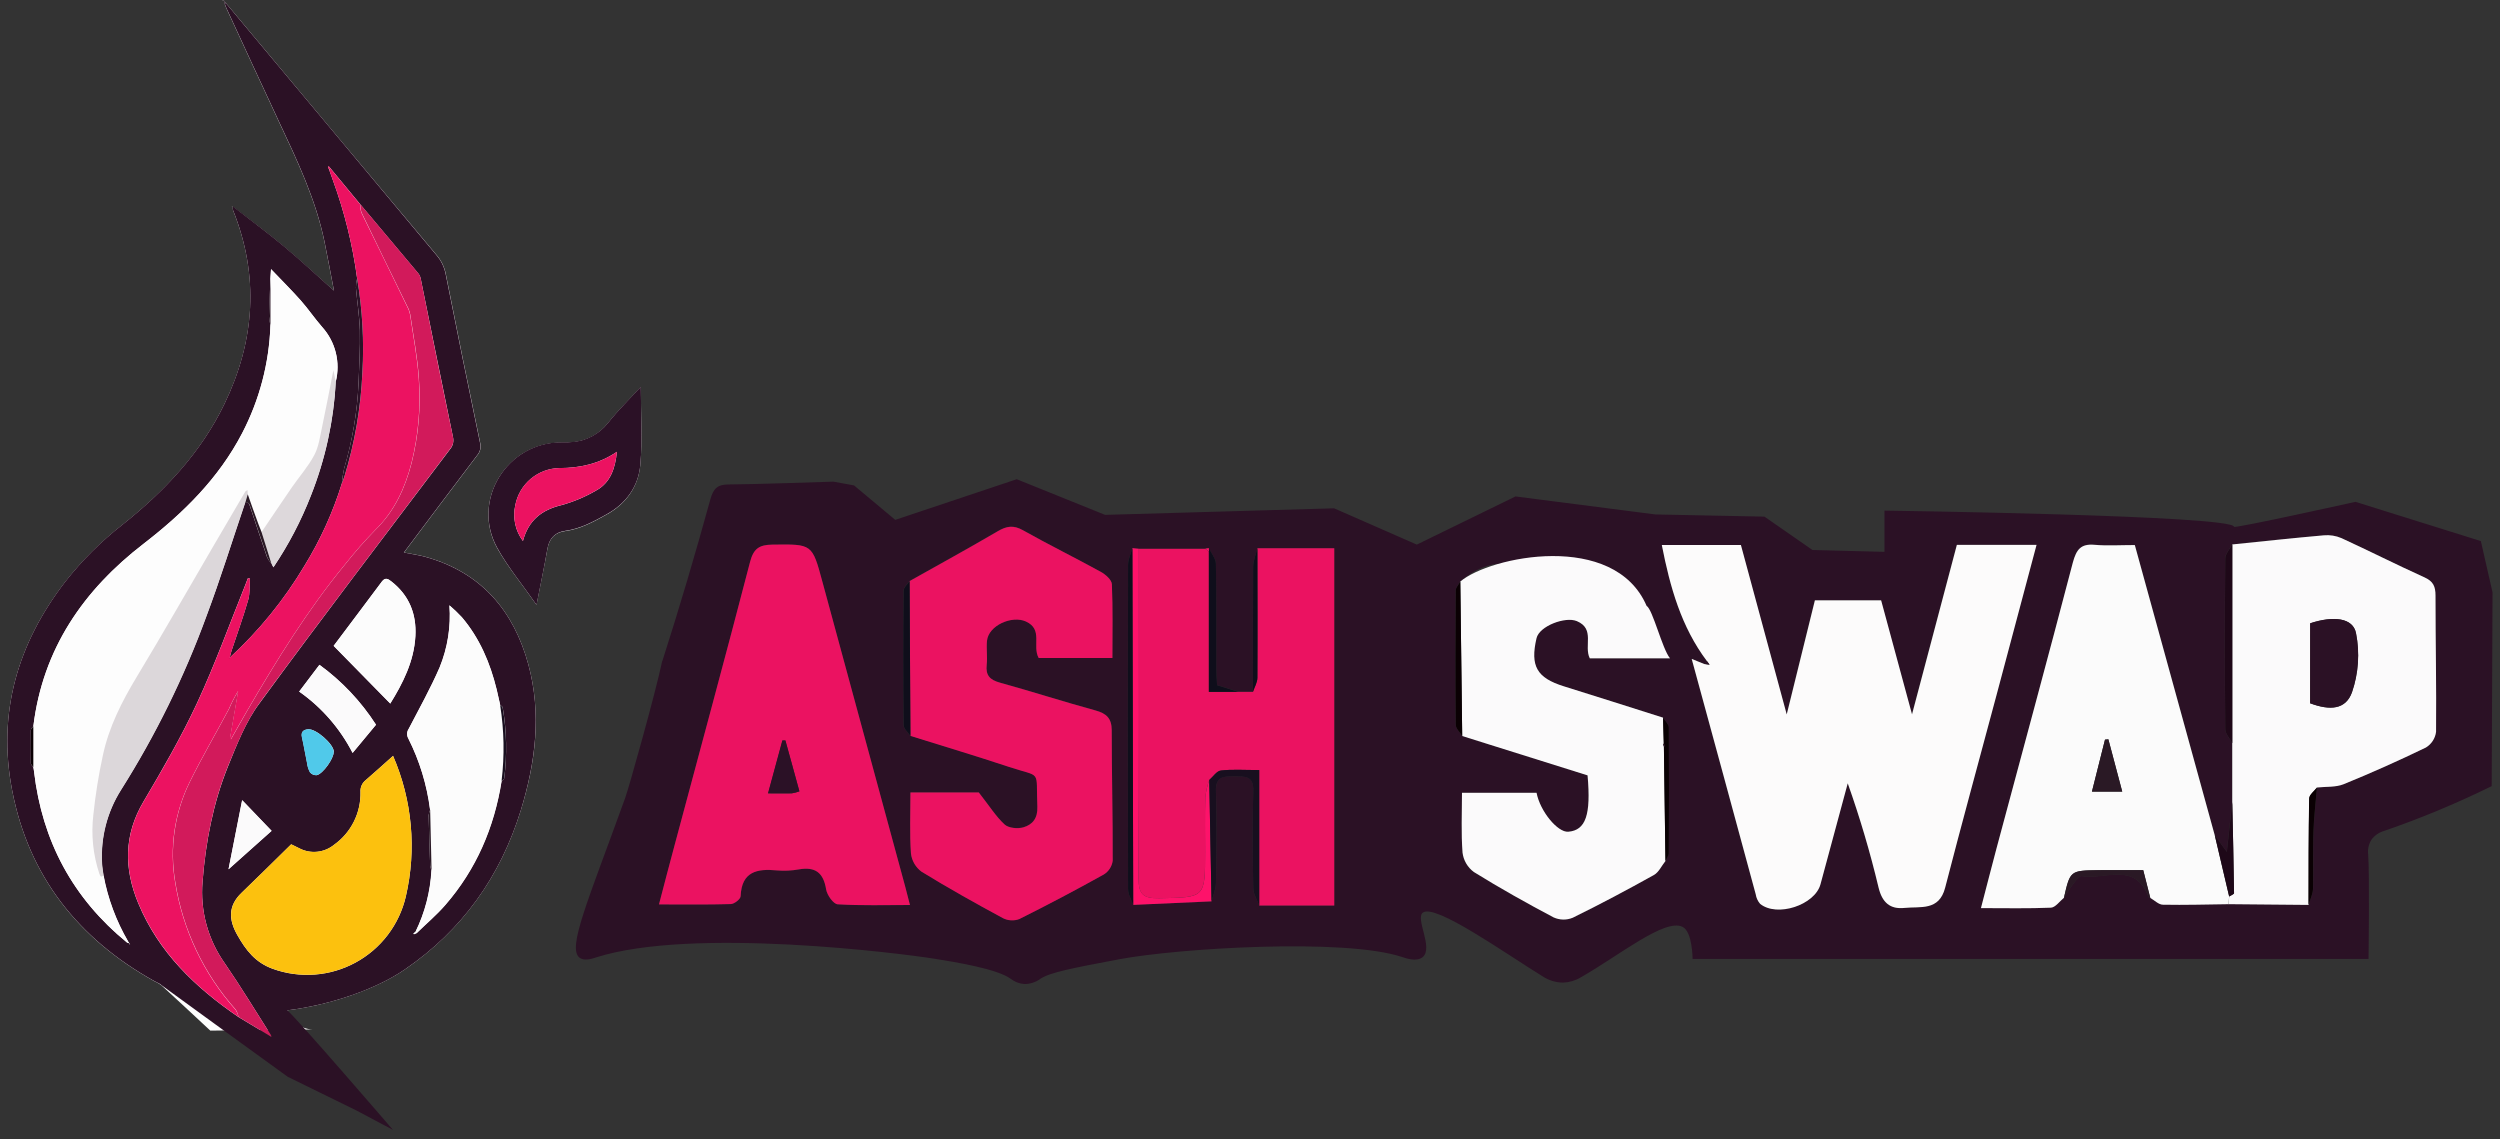 <svg width="169" height="77" viewBox="0 0 169 77" fill="none" xmlns="http://www.w3.org/2000/svg">
<rect x="0" y="0" width="169" height="77" fill="#333333" stroke="none"/>
<g clip-path="url(#clip0_39_1906)">
<path d="M21.104 69.59C20.725 69.573 20.36 69.44 20.059 69.209C19.758 68.978 19.535 68.661 19.42 68.299C22.397 67.927 25.458 66.846 27.375 65.529C31.256 62.866 33.826 59.245 35.207 54.775C36.205 51.545 36.622 48.251 35.719 44.928C34.726 41.283 32.539 38.711 28.812 37.656C28.335 37.52 27.835 37.453 27.313 37.349C28.981 35.126 30.619 32.942 32.273 30.767C32.369 30.654 32.437 30.519 32.469 30.374C32.502 30.228 32.499 30.077 32.461 29.934C31.667 26.138 30.893 22.342 30.141 18.543C30.05 18.061 29.833 17.611 29.512 17.24C24.754 11.565 20.005 5.885 15.263 0.2C15.218 0.141 15.17 0.081 15.123 0.024L15.044 0L15.061 0.043L15.139 0L15.192 0.267C15.228 0.36 15.256 0.457 15.299 0.55C16.49 3.113 17.66 5.683 18.86 8.239C20.091 10.859 21.342 13.479 21.933 16.338C22.157 17.426 22.357 18.519 22.576 19.66C21.406 18.627 20.337 17.626 19.215 16.688C18.093 15.749 16.902 14.875 15.74 13.977H15.668C15.668 13.977 15.69 14.008 15.692 14.006C15.712 13.993 15.731 13.978 15.749 13.963C15.735 14.042 15.735 14.122 15.749 14.201C17.547 18.669 17.238 23.055 15.161 27.337C13.565 30.634 11.112 33.225 8.27 35.483C6.827 36.611 5.526 37.91 4.397 39.352C1.181 43.529 -0.188 48.217 0.824 53.436C1.946 59.248 5.302 63.473 10.438 66.332C10.606 66.405 10.766 66.498 10.914 66.608C12.014 67.615 13.105 68.635 14.218 69.671M36.262 40.902C36.531 39.535 36.789 38.318 37.008 37.091C37.134 36.393 37.527 35.986 38.213 35.9C39.24 35.76 40.119 35.279 41 34.788C42.327 34.057 43.144 32.899 43.282 31.453C43.439 29.703 43.318 27.928 43.318 26.165C42.584 26.963 41.774 27.747 41.081 28.626C40.793 28.985 40.436 29.283 40.03 29.501C39.624 29.718 39.179 29.852 38.72 29.893C38.466 29.92 38.209 29.928 37.953 29.919C34.281 29.905 31.844 33.821 33.602 37.036C34.338 38.349 35.331 39.54 36.269 40.89L36.262 40.902Z" fill="#FEFEFE"/>
<path d="M19.453 72.793C19.453 72.793 11.157 66.788 10.921 66.6C10.867 66.554 10.812 66.516 10.812 66.516C10.695 66.442 10.557 66.39 10.435 66.323C5.3 63.465 1.944 59.239 0.822 53.428C-0.188 48.209 1.182 43.521 4.395 39.343C5.524 37.901 6.824 36.602 8.268 35.475C11.105 33.217 13.563 30.625 15.159 27.329C17.236 23.041 17.541 18.661 15.747 14.193C15.733 14.114 15.733 14.033 15.747 13.954V13.954C16.905 14.857 18.088 15.729 19.218 16.67C20.346 17.611 21.409 18.609 22.578 19.649C22.359 18.509 22.159 17.415 21.935 16.327C21.345 13.469 20.094 10.848 18.863 8.228C17.672 5.672 16.481 3.102 15.302 0.539C15.259 0.447 15.23 0.349 15.194 0.256L15.264 0.201C20.011 5.883 24.757 11.563 29.5 17.241C29.822 17.612 30.039 18.062 30.129 18.544C30.883 22.344 31.657 26.141 32.449 29.935C32.487 30.078 32.49 30.23 32.458 30.375C32.425 30.52 32.357 30.655 32.261 30.768C30.608 32.943 28.971 35.127 27.302 37.35C27.823 37.454 28.321 37.521 28.8 37.657C32.539 38.712 34.726 41.285 35.719 44.929C36.622 48.252 36.196 51.546 35.207 54.776C33.826 59.246 31.256 62.874 27.375 65.53C25.47 66.847 22.397 67.929 19.42 68.3C19.98 68.731 26.566 76.382 26.566 76.382L24.105 75.074L19.453 72.793ZM8.735 63.767L8.654 63.644C7.843 62.254 7.278 60.734 6.986 59.151C6.953 58.885 6.896 58.62 6.889 58.353C6.791 56.619 7.234 54.897 8.156 53.425C10.504 49.711 12.449 45.756 13.956 41.627C14.909 39.117 15.695 36.552 16.557 34.005C16.828 33.882 16.855 34.101 16.912 34.267C17.291 35.404 17.665 36.54 18.055 37.673C18.137 37.832 18.239 37.98 18.36 38.112L18.484 38.35C19.502 36.836 20.349 35.215 21.011 33.515C21.989 31.053 22.558 28.449 22.697 25.804C22.86 25.159 22.86 24.484 22.7 23.838C22.539 23.193 22.222 22.597 21.776 22.103C21.271 21.526 20.84 20.886 20.332 20.312C19.715 19.616 19.053 18.959 18.322 18.194L18.281 18.83C18.25 19.68 18.207 20.531 18.189 21.381C18.202 21.592 18.234 21.802 18.284 22.008C18.198 24.541 17.547 27.023 16.378 29.273C14.787 32.333 12.405 34.672 9.721 36.747C5.633 39.893 2.894 43.864 2.253 49.1C2.196 49.188 2.087 49.273 2.084 49.362C2.084 50.107 2.084 50.855 2.084 51.601C2.084 51.689 2.194 51.774 2.253 51.86C2.27 51.963 2.289 52.063 2.301 52.163C2.851 56.858 4.921 60.723 8.592 63.72L8.749 63.755L8.732 63.825H8.797L8.735 63.767ZM29.079 54.735C29.027 54.854 28.992 54.98 28.976 55.109C29.003 56.245 29.037 57.38 29.079 58.515C29.096 58.628 29.128 58.738 29.174 58.842C29.097 60.283 28.73 61.694 28.095 62.991L27.957 63.098L27.988 63.155L28.176 63.077C28.821 62.448 29.515 61.862 30.103 61.185C32.204 58.768 33.416 55.945 33.914 52.787C33.973 52.734 34.076 52.687 34.083 52.63C34.289 51.031 34.255 49.41 33.983 47.821C33.971 47.758 33.873 47.713 33.816 47.661C33.738 47.311 33.661 46.961 33.578 46.613C33.142 44.819 32.435 43.15 31.227 41.73C30.962 41.447 30.681 41.178 30.386 40.925C30.494 42.361 30.265 43.802 29.719 45.134C29.102 46.548 28.347 47.906 27.633 49.278C27.569 49.372 27.532 49.481 27.527 49.594C27.522 49.708 27.549 49.82 27.604 49.919C28.367 51.428 28.866 53.057 29.079 54.735V54.735ZM18.27 70.046L18.338 70.101L18.324 69.991C17.286 68.362 16.288 66.707 15.194 65.118C14.056 63.513 13.525 61.557 13.694 59.597C13.903 56.924 14.408 54.302 15.409 51.817C16.014 50.336 16.6 48.792 17.552 47.53C21.771 41.766 26.108 36.085 30.415 30.38C30.514 30.268 30.585 30.133 30.621 29.987C30.657 29.842 30.657 29.69 30.622 29.544C29.884 25.971 29.169 22.413 28.443 18.849C28.417 18.716 28.36 18.591 28.276 18.485C26.974 16.924 25.667 15.367 24.355 13.814L22.347 11.387L22.231 11.248L22.171 11.28L22.252 11.475L22.507 12.189C23.29 14.333 23.838 16.556 24.141 18.818C24.092 19.025 24.065 19.237 24.06 19.449C24.141 20.402 24.298 21.369 24.327 22.334C24.355 23.525 24.281 24.716 24.238 25.907C24.15 27.864 23.822 29.803 23.262 31.681C23.189 32.012 23.138 32.348 23.11 32.686C22.507 34.627 21.663 36.485 20.599 38.217C19.219 40.54 17.506 42.648 15.516 44.476V44.476C15.559 44.317 15.597 44.157 15.647 44C16.028 42.849 16.442 41.713 16.776 40.551C16.907 40.093 16.857 39.584 16.888 39.1H16.75C16.695 39.241 16.645 39.384 16.59 39.522C15.511 42.197 14.532 44.919 13.318 47.53C12.255 49.814 10.986 52.01 9.702 54.183C8.363 56.443 8.375 58.727 9.344 61.059C10.723 64.394 13.21 66.759 16.119 68.75L18.27 70.046ZM26.57 51.098C25.968 51.634 25.351 52.196 24.72 52.742C24.602 52.835 24.508 52.956 24.447 53.094C24.386 53.231 24.359 53.382 24.37 53.532C24.387 54.228 24.234 54.918 23.923 55.541C23.613 56.163 23.154 56.701 22.588 57.105C22.261 57.373 21.863 57.539 21.442 57.581C21.022 57.624 20.599 57.541 20.225 57.343C20.075 57.272 19.927 57.198 19.684 57.077C18.572 58.167 17.46 59.273 16.328 60.359C15.418 61.233 15.447 62.157 16.038 63.2C16.628 64.244 17.262 65.066 18.441 65.494C19.351 65.823 20.321 65.955 21.286 65.881C22.251 65.808 23.189 65.53 24.039 65.067C24.889 64.605 25.631 63.967 26.216 63.197C26.802 62.426 27.217 61.54 27.435 60.597C28.172 57.42 27.869 54.09 26.57 51.098V51.098ZM26.382 47.561C27.223 46.201 27.988 44.719 28.081 42.992C28.162 41.501 27.664 40.246 26.463 39.31C26.254 39.148 26.051 39.003 25.818 39.31C24.71 40.801 23.591 42.282 22.555 43.659L26.382 47.561ZM20.225 46.751C21.748 47.819 22.989 49.243 23.838 50.898L25.42 48.992C24.408 47.417 23.111 46.044 21.597 44.943C21.133 45.55 20.682 46.144 20.225 46.751V46.751ZM15.461 58.758L18.36 56.167L16.376 54.092C16.042 55.738 15.74 57.319 15.449 58.758H15.461ZM22.571 50.819C22.557 50.298 21.354 49.242 20.823 49.3C20.506 49.333 20.332 49.485 20.418 49.852C20.549 50.429 20.642 51.012 20.763 51.591C20.789 51.809 20.856 52.02 20.961 52.213C21.016 52.278 21.086 52.329 21.165 52.362C21.243 52.395 21.328 52.409 21.414 52.403C21.835 52.31 22.574 51.26 22.559 50.819H22.571Z" fill="#2B1125"/>
<path d="M36.27 40.89C35.331 39.54 34.338 38.349 33.604 37.02C31.846 33.804 34.283 29.888 37.956 29.902C38.212 29.912 38.468 29.903 38.723 29.876C39.182 29.835 39.627 29.702 40.033 29.484C40.438 29.266 40.796 28.968 41.084 28.609C41.777 27.73 42.587 26.942 43.32 26.148C43.32 27.911 43.442 29.686 43.284 31.436C43.153 32.88 42.332 34.037 41.002 34.771C40.119 35.262 39.242 35.743 38.216 35.883C37.53 35.976 37.137 36.383 37.01 37.074C36.796 38.306 36.539 39.523 36.27 40.89ZM41.703 30.541C40.493 31.363 39.204 31.639 37.823 31.643C37.114 31.655 36.431 31.909 35.888 32.364C35.344 32.818 34.973 33.445 34.836 34.14C34.74 34.558 34.736 34.992 34.825 35.413C34.913 35.833 35.093 36.228 35.35 36.572C35.731 35.157 36.627 34.471 37.947 34.149C38.765 33.924 39.551 33.593 40.286 33.166C41.276 32.632 41.589 31.655 41.703 30.541Z" fill="#2B1126"/>
<path d="M15.132 0.021L15.263 0.2L15.185 0.274L15.139 0L15.132 0.021Z" fill="#2B1125"/>
<path d="M15.14 0L15.061 0.036L15.044 0L15.13 0.021L15.14 0Z" fill="#2B1125"/>
<path d="M15.74 13.961C15.722 13.976 15.703 13.991 15.683 14.004C15.683 14.004 15.666 13.985 15.659 13.975H15.74C15.74 13.97 15.74 13.966 15.74 13.961V13.961Z" fill="#2B1125"/>
<path d="M8.594 63.719C4.921 60.722 2.854 56.857 2.304 52.164C2.304 52.064 2.273 51.964 2.256 51.862V49.099C2.897 43.858 5.636 39.893 9.723 36.746C12.405 34.672 14.787 32.332 16.373 29.272C17.542 27.022 18.193 24.54 18.279 22.007C18.279 20.948 18.279 19.889 18.279 18.829L18.32 18.193C19.051 18.958 19.713 19.622 20.33 20.311C20.837 20.885 21.268 21.526 21.773 22.102C22.219 22.596 22.537 23.192 22.697 23.837C22.858 24.483 22.857 25.158 22.695 25.804L22.533 25.027C22.273 26.342 22.035 27.607 21.768 28.864C21.63 29.505 21.542 30.191 21.244 30.756C20.835 31.532 20.235 32.204 19.732 32.933C19.041 33.935 18.362 34.95 17.679 35.96C17.61 35.786 17.538 35.617 17.474 35.441C17.236 34.764 16.997 34.083 16.745 33.404L16.731 33.128C16.657 33.178 16.602 33.195 16.583 33.23C15.867 34.45 15.152 35.669 14.439 36.889C12.713 39.845 11.017 42.82 9.247 45.752C8.237 47.419 7.36 49.149 6.953 51.069C6.665 52.394 6.45 53.735 6.31 55.084C6.15 56.427 6.289 57.789 6.717 59.072C6.777 59.236 6.839 59.362 7.001 59.153C7.293 60.735 7.857 62.255 8.668 63.645L8.594 63.719Z" fill="#FDFDFD"/>
<path d="M16.126 68.749C13.217 66.758 10.738 64.383 9.351 61.058C8.382 58.726 8.37 56.442 9.709 54.181C10.993 52.009 12.262 49.813 13.325 47.529C14.539 44.908 15.518 42.196 16.597 39.521C16.652 39.383 16.702 39.24 16.757 39.099H16.895C16.864 39.575 16.914 40.092 16.783 40.55C16.45 41.712 16.035 42.848 15.654 43.999C15.604 44.154 15.566 44.313 15.523 44.475L15.463 44.527L15.516 44.468C17.506 42.642 19.218 40.536 20.599 38.215C21.664 36.482 22.507 34.621 23.109 32.677C23.164 32.535 23.229 32.396 23.274 32.251C23.978 29.963 24.389 27.595 24.498 25.203C24.62 23.068 24.5 20.925 24.141 18.817C23.837 16.557 23.29 14.337 22.507 12.195L22.252 11.481L22.347 11.393L24.341 13.808C24.342 13.998 24.371 14.188 24.427 14.37C25.456 16.49 26.501 18.603 27.523 20.72C27.619 20.899 27.687 21.092 27.726 21.292C27.935 22.735 28.216 24.174 28.309 25.625C28.445 27.53 28.279 29.445 27.816 31.298C27.373 33.011 26.658 34.557 25.37 35.824C24.645 36.568 23.96 37.348 23.317 38.163C20.775 41.259 18.689 44.642 16.683 48.086C16.316 48.712 15.968 49.346 15.606 49.975L15.535 49.944C15.724 48.867 15.911 47.79 16.097 46.712C15.86 47.104 15.65 47.512 15.468 47.934C14.599 49.572 13.655 51.175 12.834 52.84C11.788 54.949 11.44 57.336 11.841 59.655C12.351 62.855 13.768 65.842 15.925 68.261C16.019 68.411 16.087 68.576 16.126 68.749V68.749Z" fill="#EC1261"/>
<path d="M26.57 51.098C27.869 54.09 28.172 57.419 27.435 60.597C27.216 61.539 26.801 62.425 26.215 63.195C25.63 63.965 24.887 64.602 24.037 65.064C23.188 65.526 22.249 65.803 21.285 65.877C20.32 65.95 19.351 65.818 18.441 65.489C17.25 65.061 16.612 64.213 16.038 63.195C15.463 62.178 15.418 61.228 16.328 60.354C17.46 59.268 18.572 58.162 19.684 57.072C19.922 57.193 20.075 57.267 20.225 57.338C20.599 57.536 21.022 57.619 21.442 57.576C21.863 57.534 22.261 57.368 22.588 57.1C23.154 56.696 23.613 56.158 23.923 55.535C24.234 54.913 24.387 54.223 24.369 53.527C24.359 53.377 24.386 53.226 24.447 53.089C24.508 52.951 24.602 52.83 24.72 52.736C25.351 52.196 25.968 51.634 26.57 51.098Z" fill="#FCC10E"/>
<path d="M16.126 68.75C16.092 68.574 16.028 68.406 15.938 68.252C13.781 65.833 12.363 62.846 11.853 59.646C11.453 57.327 11.801 54.94 12.846 52.831C13.668 51.164 14.611 49.563 15.481 47.925C15.662 47.503 15.872 47.095 16.109 46.703C15.922 47.782 15.735 48.86 15.547 49.935L15.619 49.966C15.976 49.337 16.333 48.703 16.695 48.077C18.701 44.633 20.788 41.241 23.329 38.154C23.972 37.339 24.658 36.559 25.382 35.815C26.671 34.55 27.385 33.004 27.828 31.289C28.291 29.436 28.458 27.521 28.322 25.616C28.229 24.165 27.948 22.726 27.738 21.283C27.7 21.083 27.631 20.89 27.535 20.711C26.502 18.594 25.456 16.481 24.439 14.361C24.383 14.179 24.354 13.989 24.353 13.799C25.662 15.355 26.969 16.912 28.274 18.47C28.358 18.576 28.415 18.701 28.441 18.834C29.155 22.407 29.87 25.966 30.62 29.529C30.655 29.675 30.655 29.827 30.619 29.972C30.582 30.118 30.512 30.253 30.413 30.365C26.111 36.082 21.774 41.751 17.55 47.515C16.617 48.789 16.021 50.333 15.407 51.802C14.397 54.308 13.904 56.928 13.694 59.596C13.525 61.556 14.057 63.512 15.195 65.117C16.288 66.706 17.286 68.361 18.325 69.991L18.27 70.045L16.126 68.75Z" fill="#D21A5B"/>
<path d="M28.083 62.989C28.719 61.691 29.086 60.277 29.162 58.833C29.132 57.466 29.1 56.097 29.067 54.726C28.855 53.049 28.357 51.42 27.595 49.91C27.54 49.811 27.513 49.699 27.518 49.586C27.523 49.472 27.56 49.363 27.623 49.269C28.338 47.897 29.093 46.54 29.71 45.125C30.256 43.793 30.485 42.352 30.377 40.916C30.672 41.169 30.952 41.438 31.218 41.721C32.425 43.15 33.123 44.818 33.569 46.604C33.654 46.952 33.731 47.302 33.807 47.652C34.078 49.348 34.11 51.073 33.905 52.778C33.402 55.927 32.19 58.759 30.094 61.177C29.505 61.853 28.812 62.439 28.167 63.068L28.083 62.989Z" fill="#FCFCFC"/>
<path d="M7.001 59.149C6.839 59.359 6.777 59.233 6.717 59.068C6.29 57.786 6.151 56.426 6.31 55.084C6.45 53.734 6.665 52.393 6.953 51.068C7.36 49.148 8.237 47.426 9.247 45.751C11.017 42.819 12.713 39.844 14.44 36.888C15.154 35.669 15.869 34.449 16.583 33.229C16.602 33.194 16.657 33.177 16.731 33.127L16.745 33.403C16.686 33.606 16.626 33.808 16.569 34.011C15.707 36.55 14.902 39.115 13.968 41.633C12.461 45.761 10.516 49.716 8.168 53.43C7.247 54.902 6.805 56.623 6.903 58.356C6.91 58.618 6.967 58.883 7.001 59.149Z" fill="#DCD7DA"/>
<path d="M26.382 47.559L22.555 43.662C23.591 42.285 24.698 40.803 25.818 39.312C26.056 39 26.254 39.146 26.463 39.312C27.654 40.248 28.162 41.504 28.081 42.995C27.988 44.717 27.223 46.208 26.382 47.559Z" fill="#FCFCFC"/>
<path d="M17.681 35.966C18.365 34.956 19.044 33.942 19.734 32.939C20.237 32.21 20.837 31.538 21.247 30.762C21.545 30.197 21.633 29.511 21.771 28.87C22.038 27.613 22.276 26.348 22.535 25.033L22.698 25.81C22.558 28.454 21.989 31.059 21.011 33.52C20.347 35.218 19.498 36.837 18.479 38.348L18.36 38.11C18.122 37.395 17.905 36.681 17.681 35.966Z" fill="#DDD8DB"/>
<path d="M20.225 46.749C20.682 46.142 21.133 45.558 21.592 44.941C23.107 46.042 24.403 47.416 25.415 48.991L23.834 50.896C22.985 49.242 21.747 47.818 20.225 46.749V46.749Z" fill="#FBFAFB"/>
<path d="M15.449 58.756C15.73 57.327 16.042 55.726 16.364 54.09L18.36 56.164L15.449 58.756Z" fill="#FBFAFB"/>
<path d="M22.559 50.817C22.574 51.258 21.845 52.308 21.402 52.401C21.317 52.407 21.231 52.393 21.153 52.36C21.074 52.327 21.004 52.275 20.949 52.21C20.844 52.017 20.777 51.806 20.752 51.589C20.63 51.01 20.537 50.426 20.406 49.85C20.32 49.483 20.494 49.331 20.811 49.297C21.342 49.24 22.545 50.295 22.559 50.817Z" fill="#50C9EA"/>
<path d="M24.141 18.816C24.5 20.922 24.62 23.062 24.498 25.195C24.389 27.587 23.978 29.955 23.274 32.243C23.229 32.389 23.164 32.527 23.109 32.67C23.138 32.332 23.189 31.996 23.262 31.665C23.82 29.792 24.148 27.859 24.238 25.907C24.281 24.716 24.355 23.526 24.326 22.334C24.303 21.37 24.141 20.412 24.06 19.45C24.064 19.237 24.092 19.024 24.141 18.816V18.816Z" fill="#2B1126"/>
<path d="M17.681 35.968C17.905 36.682 18.131 37.397 18.355 38.123C18.242 37.991 18.146 37.845 18.07 37.688C17.679 36.554 17.305 35.418 16.926 34.282C16.869 34.115 16.843 33.896 16.571 34.02L16.748 33.412C16.986 34.091 17.224 34.772 17.476 35.449C17.541 35.618 17.612 35.787 17.681 35.968Z" fill="#2A1925"/>
<path d="M33.907 52.786C34.112 51.081 34.08 49.356 33.809 47.66C33.866 47.713 33.964 47.758 33.976 47.82C34.251 49.413 34.286 51.038 34.081 52.641C34.081 52.686 33.966 52.734 33.907 52.786Z" fill="#180F1F"/>
<path d="M29.079 54.734C29.112 56.105 29.144 57.474 29.174 58.841C29.128 58.737 29.096 58.627 29.079 58.514C29.036 57.381 29.002 56.245 28.977 55.108C28.993 54.98 29.027 54.853 29.079 54.734Z" fill="#2A1925"/>
<path d="M18.281 18.828C18.281 19.887 18.281 20.946 18.281 22.006C18.231 21.8 18.199 21.59 18.186 21.379C18.207 20.529 18.25 19.678 18.281 18.828Z" fill="#1E0818"/>
<path d="M2.253 49.098V51.858C2.194 51.773 2.084 51.687 2.084 51.599C2.07 50.853 2.07 50.105 2.084 49.36C2.086 49.272 2.196 49.186 2.253 49.098Z" fill="#0A0003"/>
<path d="M22.252 11.474L22.171 11.279L22.23 11.248C22.269 11.293 22.309 11.339 22.347 11.386L22.252 11.474Z" fill="#EC1261"/>
<path d="M28.164 63.076L27.976 63.155L27.945 63.097L28.083 62.99L28.164 63.076Z" fill="#FCFCFC"/>
<path d="M18.324 69.99L18.339 70.1L18.27 70.045L18.324 69.99Z" fill="#D21A5B"/>
<path d="M8.744 63.765L8.797 63.823H8.734L8.751 63.756L8.744 63.765Z" fill="#FDFDFD"/>
<path d="M8.663 63.643L8.744 63.766L8.587 63.731L8.663 63.643Z" fill="#FDFDFD"/>
<path d="M41.703 30.541C41.586 31.656 41.274 32.625 40.286 33.161C39.552 33.589 38.765 33.919 37.947 34.145C36.627 34.466 35.731 35.152 35.35 36.567C35.093 36.224 34.914 35.828 34.825 35.408C34.736 34.988 34.74 34.554 34.836 34.135C34.973 33.44 35.344 32.813 35.888 32.359C36.431 31.905 37.114 31.651 37.823 31.639C39.207 31.639 40.495 31.363 41.703 30.541Z" fill="#EC1261"/>
<path d="M15.514 44.475L15.463 44.533L15.521 44.482L15.514 44.475Z" fill="#2B1125"/>
<path d="M81.719 37.056C81.638 37.062 81.559 37.077 81.481 37.099H76.984L76.55 37.063C76.448 37.435 76.255 37.809 76.255 38.18C76.236 45.485 76.236 52.789 76.255 60.094C76.255 60.453 76.481 60.808 76.603 61.173L81.898 60.935C82.002 60.52 82.193 60.108 82.2 59.694C82.231 57.624 82.26 55.551 82.2 53.482C82.167 52.455 82.734 52.469 83.453 52.479C84.172 52.488 84.754 52.417 84.723 53.463C84.658 55.656 84.682 57.855 84.723 60.049C84.723 60.437 84.985 60.823 85.125 61.209H90.196V37.061H84.999C84.899 37.477 84.72 37.897 84.716 38.316C84.689 41.131 84.701 43.947 84.701 46.765H83.715L82.269 46.312C82.253 45.948 82.219 45.547 82.217 45.145C82.217 42.801 82.236 40.46 82.191 38.116C82.195 37.766 81.876 37.413 81.719 37.056ZM44.778 44.678C45.943 41.048 47.015 37.408 48.022 33.75C48.22 33.035 48.498 32.745 49.266 32.749C50.711 32.749 56.34 32.559 56.34 32.559L57.733 32.814L60.52 35.143L68.731 32.395L74.704 34.805L90.187 34.362L95.777 36.815L102.447 33.559L111.905 34.776L119.277 34.924L122.524 37.18L127.39 37.304V34.517C127.39 34.517 150.947 34.834 151.021 35.61C151.021 35.746 159.229 33.924 159.229 33.924L167.706 36.577L168.495 40.043L168.438 53.143C166.084 54.301 163.66 55.311 161.18 56.166C160.826 56.263 160.515 56.478 160.301 56.776C160.121 57.075 160.046 57.425 160.089 57.772C160.189 59.084 160.113 64.822 160.113 64.822H114.418C114.418 64.822 114.418 62.986 113.737 62.654C112.534 62.064 109.433 64.61 106.855 66.073C106.495 66.289 106.085 66.41 105.665 66.425C105.171 66.42 104.689 66.272 104.278 65.999C101.756 64.45 96.994 61.049 96.18 61.697C95.663 62.109 96.909 64.064 96.18 64.696C95.777 65.043 95.025 64.777 94.789 64.696C90.899 63.393 79.571 64.105 75.648 64.848C72.551 65.434 70.986 65.73 70.338 66.163C70.018 66.401 69.628 66.527 69.228 66.52C68.896 66.492 68.579 66.367 68.316 66.161C67.392 65.491 64.588 65.039 63.166 64.81C60.989 64.46 46.822 62.635 40.276 64.727C40.038 64.808 39.478 64.991 39.161 64.727C38.354 64.05 39.716 60.985 42.258 53.956C42.508 53.284 44.342 46.729 44.766 44.681L44.778 44.678ZM98.847 49.752L107.315 52.412C107.553 55.092 107.189 56.126 106.01 56.223C105.295 56.283 104.104 54.842 103.866 53.591H98.824C98.824 54.999 98.759 56.328 98.862 57.641C98.894 57.899 98.978 58.148 99.109 58.373C99.24 58.597 99.415 58.793 99.624 58.948C101.379 60.037 103.183 61.047 105.009 62.014C105.212 62.107 105.432 62.158 105.656 62.163C105.879 62.168 106.101 62.127 106.308 62.042C108.163 61.135 109.99 60.163 111.786 59.158C112.124 58.97 112.317 58.524 112.579 58.205C112.655 58.024 112.803 57.845 112.803 57.664C112.82 54.832 112.825 52.002 112.803 49.17C112.803 48.951 112.565 48.734 112.417 48.515C110.183 47.801 107.949 47.086 105.71 46.395C103.888 45.826 103.426 45.033 103.864 43.147C104.054 42.318 105.822 41.66 106.596 41.991C107.842 42.52 107.048 43.678 107.468 44.507H112.889C112.358 43.854 112.115 43.316 111.698 43.077C109.395 41.784 106.934 40.734 104.755 39.266C102.575 37.799 100.705 37.599 98.712 39.307C98.605 39.509 98.402 39.712 98.402 39.917C98.381 42.942 98.376 45.967 98.402 48.992C98.412 49.251 98.693 49.502 98.845 49.754L98.847 49.752ZM156.056 61.17C156.164 60.806 156.354 60.442 156.364 60.072C156.402 58.803 156.347 57.531 156.39 56.261C156.421 55.251 156.545 54.244 156.628 53.234C157.233 53.167 157.89 53.234 158.431 53.01C160.31 52.245 162.164 51.414 163.988 50.531C164.176 50.416 164.335 50.261 164.453 50.077C164.572 49.892 164.648 49.684 164.674 49.466C164.703 46.395 164.631 43.328 164.636 40.26C164.636 39.645 164.486 39.307 163.895 39.031C162.009 38.178 160.163 37.242 158.281 36.377C157.906 36.215 157.497 36.15 157.09 36.187C155.025 36.368 152.965 36.594 150.897 36.803C150.73 37.12 150.421 37.437 150.421 37.756C150.389 41.596 150.389 45.435 150.421 49.275C150.421 49.597 150.726 49.918 150.897 50.228V54.211C150.771 55.359 150.647 56.507 150.53 57.576L149.718 56.454C147.913 49.897 146.107 43.337 144.316 36.837C143.327 36.837 142.456 36.896 141.598 36.82C140.66 36.737 140.355 37.147 140.128 38.011C138.447 44.442 136.699 50.873 134.976 57.305C134.626 58.61 134.295 59.925 133.914 61.38C135.603 61.38 137.125 61.416 138.645 61.349C138.947 61.335 139.23 60.916 139.521 60.685C139.733 60.368 139.926 60.037 140.159 59.732C140.317 59.529 140.562 59.194 140.714 59.22C142.282 59.489 144.361 58.2 145.24 60.649C145.24 60.67 145.314 60.673 145.354 60.682C145.64 60.844 145.926 61.137 146.214 61.144C147.693 61.173 149.173 61.128 150.652 61.108L156.056 61.17ZM61.544 49.737C63.759 50.43 65.984 51.095 68.185 51.826C70.465 52.586 70.014 51.938 70.124 54.52C70.157 55.306 69.798 55.735 69.186 55.916C68.802 56.03 68.185 55.978 67.918 55.733C67.323 55.187 66.88 54.472 66.165 53.56H61.544C61.544 54.973 61.485 56.333 61.578 57.683C61.606 57.927 61.684 58.162 61.806 58.374C61.929 58.585 62.095 58.77 62.292 58.915C64.093 60.022 65.939 61.059 67.799 62.059C67.969 62.144 68.154 62.194 68.343 62.205C68.532 62.215 68.722 62.187 68.9 62.121C70.829 61.168 72.734 60.163 74.616 59.105C74.778 59.005 74.915 58.871 75.019 58.711C75.123 58.552 75.19 58.372 75.216 58.184C75.228 55.239 75.152 52.295 75.15 49.351C75.15 48.537 74.781 48.215 74.04 48.013C71.882 47.422 69.752 46.734 67.592 46.138C66.911 45.95 66.62 45.643 66.699 44.928C66.758 44.395 66.668 43.847 66.718 43.311C66.82 42.268 68.409 41.574 69.35 42.003C70.541 42.541 69.76 43.649 70.212 44.468H75.195C75.195 42.775 75.231 41.134 75.159 39.481C75.145 39.185 74.726 38.819 74.407 38.645C72.663 37.692 70.877 36.808 69.143 35.832C68.502 35.472 68.037 35.553 67.439 35.906C65.474 37.058 63.474 38.154 61.485 39.271C61.342 39.488 61.077 39.705 61.075 39.926C61.05 42.951 61.05 45.977 61.075 49.004C61.087 49.261 61.382 49.504 61.542 49.749L61.544 49.737ZM115.206 44.878L114.351 44.542C115.811 49.911 117.241 55.18 118.679 60.451C118.715 60.691 118.818 60.916 118.977 61.099C120.12 62.026 122.679 61.182 123.057 59.777C123.669 57.502 124.283 55.226 124.901 52.95C125.72 55.261 126.416 57.614 126.985 59.999C127.223 61.008 127.764 61.48 128.741 61.375C129.8 61.261 131.075 61.602 131.484 60.008C132.602 55.678 133.788 51.364 134.943 47.043C135.848 43.661 136.746 40.279 137.663 36.832H132.271C131.289 40.545 130.31 44.24 129.238 48.291C128.481 45.493 127.809 43.051 127.149 40.581H122.674C122.057 43.087 121.459 45.509 120.768 48.296C119.673 44.247 118.677 40.548 117.672 36.844H112.339C112.896 39.702 113.653 42.387 115.39 44.692L115.206 44.878ZM44.547 61.139C46.276 61.139 47.841 61.163 49.406 61.116C49.644 61.116 50.056 60.778 50.066 60.582C50.144 58.915 51.178 58.712 52.517 58.841C53.013 58.883 53.513 58.86 54.003 58.772C55.12 58.577 55.67 59.01 55.847 60.132C55.909 60.513 56.337 61.113 56.628 61.132C58.221 61.23 59.822 61.18 61.513 61.18C61.382 60.668 61.294 60.311 61.197 59.956C59.331 53.086 57.465 46.216 55.599 39.345C54.899 36.751 54.913 36.784 52.221 36.818C51.335 36.83 50.942 37.075 50.704 37.987C49.051 44.356 47.322 50.707 45.621 57.066C45.276 58.372 44.933 59.679 44.547 61.139Z" fill="#2B1125"/>
<path d="M115.39 44.692C113.654 42.387 112.896 39.69 112.339 36.844H117.686C118.687 40.548 119.682 44.228 120.783 48.296C121.469 45.509 122.067 43.087 122.688 40.581H127.164C127.833 43.051 128.495 45.493 129.253 48.291C130.325 44.242 131.304 40.545 132.285 36.832H137.671C136.754 40.279 135.856 43.661 134.95 47.043C133.795 51.364 132.609 55.678 131.492 60.008C131.082 61.602 129.808 61.261 128.748 61.375C127.771 61.48 127.235 61.008 126.992 59.999C126.423 57.614 125.727 55.261 124.908 52.95C124.294 55.224 123.679 57.5 123.065 59.777C122.686 61.182 120.128 62.026 118.984 61.099C118.826 60.916 118.723 60.691 118.687 60.451C117.258 55.18 115.828 49.911 114.359 44.542L115.204 44.888L115.569 44.94L115.39 44.692Z" fill="#FCFBFB"/>
<path d="M61.489 39.282C63.476 38.165 65.477 37.069 67.444 35.916C68.042 35.564 68.506 35.483 69.147 35.843C70.881 36.819 72.668 37.696 74.411 38.656C74.73 38.83 75.15 39.196 75.164 39.492C75.235 41.135 75.2 42.786 75.2 44.48H70.214C69.762 43.66 70.533 42.553 69.352 42.014C68.411 41.586 66.822 42.279 66.72 43.322C66.67 43.858 66.76 44.406 66.701 44.939C66.622 45.654 66.913 45.961 67.594 46.149C69.752 46.745 71.882 47.433 74.042 48.024C74.783 48.226 75.15 48.548 75.152 49.362C75.152 52.306 75.231 55.251 75.219 58.195C75.192 58.383 75.125 58.563 75.021 58.722C74.917 58.882 74.78 59.016 74.618 59.116C72.734 60.164 70.828 61.17 68.902 62.132C68.724 62.198 68.534 62.226 68.345 62.216C68.156 62.205 67.971 62.155 67.801 62.07C65.941 61.065 64.095 60.033 62.294 58.926C62.097 58.781 61.932 58.596 61.809 58.385C61.686 58.173 61.608 57.938 61.58 57.694C61.487 56.344 61.546 54.984 61.546 53.571H66.167C66.882 54.483 67.325 55.198 67.92 55.744C68.187 55.982 68.804 56.041 69.188 55.927C69.8 55.746 70.159 55.317 70.126 54.531C70.016 51.949 70.467 52.597 68.187 51.837C65.986 51.106 63.762 50.441 61.546 49.748C61.527 46.26 61.508 42.771 61.489 39.282Z" fill="#EB1261"/>
<path d="M83.715 46.771H84.701C84.806 46.454 84.999 46.137 85.001 45.818C85.018 42.9 85.001 39.982 85.001 37.065H90.196V61.215H85.123V52.056C84.091 52.056 83.303 51.997 82.531 52.087C82.248 52.118 82.005 52.504 81.745 52.728C81.617 53.1 81.528 53.485 81.481 53.876C81.445 55.117 81.466 56.36 81.466 57.601C81.466 60.698 81.466 60.662 78.358 60.722C77.264 60.741 76.955 60.445 76.962 59.338C77.01 51.925 76.986 44.513 76.984 37.098H81.481L81.719 37.3V46.771H83.715Z" fill="#EB1261"/>
<path d="M150.652 61.123C149.173 61.142 147.693 61.187 146.214 61.158C145.926 61.158 145.64 60.858 145.354 60.696C145.197 60.07 145.04 59.443 144.878 58.822C143.806 58.822 142.825 58.822 141.846 58.822C139.94 58.848 139.94 58.853 139.519 60.694C139.228 60.932 138.945 61.344 138.642 61.358C137.122 61.425 135.6 61.389 133.912 61.389C134.293 59.929 134.626 58.619 134.974 57.314C136.696 50.883 138.444 44.464 140.126 38.02C140.364 37.154 140.657 36.744 141.596 36.83C142.453 36.906 143.325 36.846 144.313 36.846C146.105 43.346 147.91 49.906 149.716 56.464L150.687 60.596L150.652 61.123ZM142.525 49.978L142.298 49.999C142.001 51.19 141.705 52.357 141.415 53.513H143.463C143.127 52.25 142.827 51.114 142.525 49.978V49.978Z" fill="#FBFBFB"/>
<path d="M44.547 61.138C44.933 59.678 45.261 58.37 45.621 57.065C47.322 50.705 49.051 44.355 50.704 37.986C50.942 37.073 51.335 36.828 52.221 36.816C54.913 36.783 54.899 36.749 55.599 39.343C57.46 46.214 59.326 53.085 61.197 59.954C61.294 60.309 61.382 60.669 61.513 61.178C59.822 61.178 58.221 61.228 56.628 61.131C56.337 61.112 55.913 60.511 55.847 60.13C55.666 59.004 55.132 58.575 54.003 58.77C53.513 58.859 53.013 58.882 52.517 58.839C51.178 58.711 50.135 58.913 50.066 60.581C50.066 60.776 49.639 61.107 49.406 61.114C47.841 61.162 46.276 61.138 44.547 61.138ZM54.039 53.494C53.715 52.303 53.405 51.184 53.086 50.06H52.898C52.584 51.215 52.271 52.368 51.928 53.632C52.564 53.632 53.05 53.632 53.534 53.632C53.706 53.603 53.876 53.557 54.039 53.494V53.494Z" fill="#EB1261"/>
<path d="M150.651 61.122L150.694 60.6C150.809 60.524 151.021 60.447 151.021 60.374C150.994 58.323 150.944 56.274 150.901 54.224V50.241C150.901 45.763 150.901 41.284 150.901 36.805C152.964 36.595 155.025 36.369 157.094 36.188C157.501 36.151 157.91 36.217 158.285 36.378C160.167 37.243 162.013 38.179 163.9 39.032C164.49 39.301 164.64 39.646 164.64 40.261C164.64 43.329 164.707 46.397 164.678 49.467C164.652 49.685 164.577 49.894 164.458 50.078C164.339 50.262 164.18 50.417 163.992 50.532C162.168 51.415 160.315 52.246 158.435 53.011C157.895 53.23 157.245 53.168 156.632 53.235C156.449 53.473 156.111 53.728 156.106 53.981C156.061 56.377 156.07 58.775 156.063 61.172L150.651 61.122ZM156.165 47.545C157.528 48.052 158.569 47.966 158.995 46.804C159.438 45.518 159.532 44.139 159.269 42.805C159.06 41.764 157.742 41.614 156.173 42.138L156.165 47.545Z" fill="#FBFAFB"/>
<path d="M98.716 39.314C100.722 37.604 109.123 35.877 111.312 40.96C111.726 41.199 112.362 43.852 112.893 44.505H107.472C107.053 43.676 107.846 42.518 106.6 41.989C105.826 41.658 104.059 42.316 103.868 43.145C103.43 45.031 103.892 45.824 105.714 46.394C107.953 47.091 110.188 47.806 112.422 48.513L112.472 50.255C112.458 50.281 112.429 50.307 112.434 50.331C112.445 50.382 112.461 50.432 112.481 50.481L112.586 58.203C112.324 58.529 112.131 58.975 111.793 59.156C109.99 60.161 108.163 61.133 106.315 62.04C106.108 62.125 105.886 62.166 105.663 62.161C105.439 62.156 105.219 62.105 105.016 62.012C103.19 61.045 101.386 60.035 99.631 58.946C99.423 58.792 99.248 58.597 99.117 58.373C98.986 58.149 98.901 57.901 98.869 57.643C98.766 56.328 98.831 54.999 98.831 53.594H103.871C104.109 54.844 105.3 56.286 106.015 56.226C107.194 56.128 107.56 55.095 107.32 52.415L98.845 49.754L98.716 39.314Z" fill="#FBFAFB"/>
<path d="M76.984 37.098C76.984 44.513 77.01 51.925 76.962 59.338C76.962 60.446 77.265 60.741 78.358 60.722C81.467 60.662 81.467 60.71 81.467 57.602C81.467 56.361 81.445 55.117 81.481 53.876C81.529 53.485 81.617 53.1 81.745 52.728C81.798 55.463 81.849 58.197 81.9 60.931L76.605 61.17C76.586 53.13 76.568 45.091 76.55 37.053L76.984 37.098Z" fill="#FE126A"/>
<path d="M81.9 60.931C81.847 58.197 81.796 55.462 81.745 52.728C82.005 52.504 82.248 52.118 82.531 52.087C83.303 51.997 84.091 52.056 85.123 52.056V61.215C84.982 60.829 84.727 60.443 84.72 60.055C84.68 57.861 84.656 55.663 84.72 53.469C84.751 52.423 84.148 52.492 83.451 52.485C82.753 52.478 82.164 52.461 82.198 53.488C82.262 55.558 82.233 57.63 82.198 59.7C82.195 60.105 82.005 60.517 81.9 60.931Z" fill="#180F1F"/>
<path d="M150.904 36.805C150.904 41.283 150.904 45.761 150.904 50.241C150.74 49.922 150.428 49.6 150.428 49.288C150.394 45.449 150.394 41.609 150.428 37.769C150.428 37.438 150.737 37.121 150.904 36.805Z" fill="#1E0818"/>
<path d="M76.55 37.062C76.569 45.102 76.588 53.141 76.605 61.179C76.484 60.82 76.257 60.465 76.257 60.1C76.237 52.796 76.237 45.491 76.257 38.187C76.255 37.808 76.448 37.434 76.55 37.062Z" fill="#0F0E1B"/>
<path d="M61.489 39.281C61.505 42.775 61.523 46.263 61.542 49.747C61.382 49.509 61.087 49.259 61.085 49.014C61.051 45.997 61.051 42.971 61.085 39.936C61.082 39.715 61.347 39.498 61.489 39.281Z" fill="#0F0E1B"/>
<path d="M83.715 46.77H81.719V37.055C81.888 37.412 82.195 37.769 82.195 38.122C82.24 40.466 82.217 42.807 82.221 45.151C82.221 45.553 82.257 45.953 82.274 46.318L83.715 46.77Z" fill="#0F0E1B"/>
<path d="M139.525 60.696C139.945 58.855 139.945 58.85 141.853 58.824C142.831 58.812 143.813 58.824 144.885 58.824C145.04 59.445 145.197 60.072 145.361 60.698C145.321 60.698 145.254 60.698 145.247 60.665C144.373 58.219 142.293 59.507 140.721 59.236C140.569 59.209 140.323 59.545 140.166 59.748C139.93 60.048 139.737 60.379 139.525 60.696Z" fill="#2A1925"/>
<path d="M98.717 39.312L98.845 49.752C98.693 49.5 98.412 49.25 98.409 48.997C98.381 45.972 98.385 42.947 98.409 39.922C98.407 39.717 98.609 39.515 98.717 39.312Z" fill="#0A0003"/>
<path d="M112.472 50.259L112.422 48.518C112.558 48.737 112.805 48.953 112.808 49.173C112.832 52.005 112.827 54.834 112.808 57.666C112.808 57.847 112.66 58.026 112.584 58.207L112.479 50.485C112.5 50.464 112.546 50.433 112.543 50.418C112.524 50.363 112.5 50.31 112.472 50.259V50.259Z" fill="#0A0003"/>
<path d="M150.902 54.225C150.945 56.275 150.995 58.324 151.021 60.375C151.021 60.449 150.809 60.525 150.694 60.601L149.723 56.468L150.535 57.59C150.652 56.521 150.775 55.373 150.902 54.225Z" fill="#1E0818"/>
<path d="M84.999 37.06C84.999 39.978 85.018 42.896 84.999 45.814C84.999 46.131 84.803 46.448 84.699 46.767C84.699 43.949 84.699 41.134 84.713 38.318C84.72 37.897 84.899 37.477 84.999 37.06Z" fill="#0F0E1B"/>
<path d="M156.054 61.173C156.054 58.777 156.054 56.378 156.097 53.982C156.097 53.729 156.44 53.484 156.623 53.236C156.542 54.246 156.418 55.254 156.385 56.264C156.342 57.533 156.385 58.805 156.359 60.075C156.351 60.444 156.161 60.808 156.054 61.173Z" fill="#0A0003"/>
<path d="M81.719 37.055V37.293L81.481 37.09C81.558 37.071 81.638 37.059 81.719 37.055V37.055Z" fill="#FE126A"/>
<path d="M115.39 44.691L115.569 44.93L115.204 44.877L115.39 44.691Z" fill="#2B1125"/>
<path d="M142.525 49.978C142.827 51.115 143.127 52.251 143.463 53.513H141.415C141.705 52.358 142.001 51.179 142.298 50L142.525 49.978Z" fill="#2A1925"/>
<path d="M54.039 53.495C53.871 53.556 53.698 53.6 53.522 53.626C53.045 53.64 52.553 53.626 51.916 53.626C52.26 52.363 52.572 51.21 52.886 50.053H53.096C53.405 51.184 53.715 52.311 54.039 53.495Z" fill="#2B1126"/>
<path d="M156.166 47.538V42.132C157.743 41.617 159.06 41.758 159.263 42.798C159.526 44.132 159.431 45.512 158.989 46.798C158.569 47.96 157.528 48.046 156.166 47.538Z" fill="#2B1125"/>
<path d="M112.472 50.26C112.501 50.311 112.526 50.364 112.546 50.419C112.546 50.434 112.503 50.465 112.482 50.486C112.461 50.438 112.445 50.387 112.434 50.336C112.429 50.307 112.458 50.281 112.472 50.26Z" fill="#2B1125"/>
</g>
<defs>
<clipPath id="clip0_39_1906">
<rect width="169" height="77" fill="white"/>
</clipPath>
</defs>
</svg>

